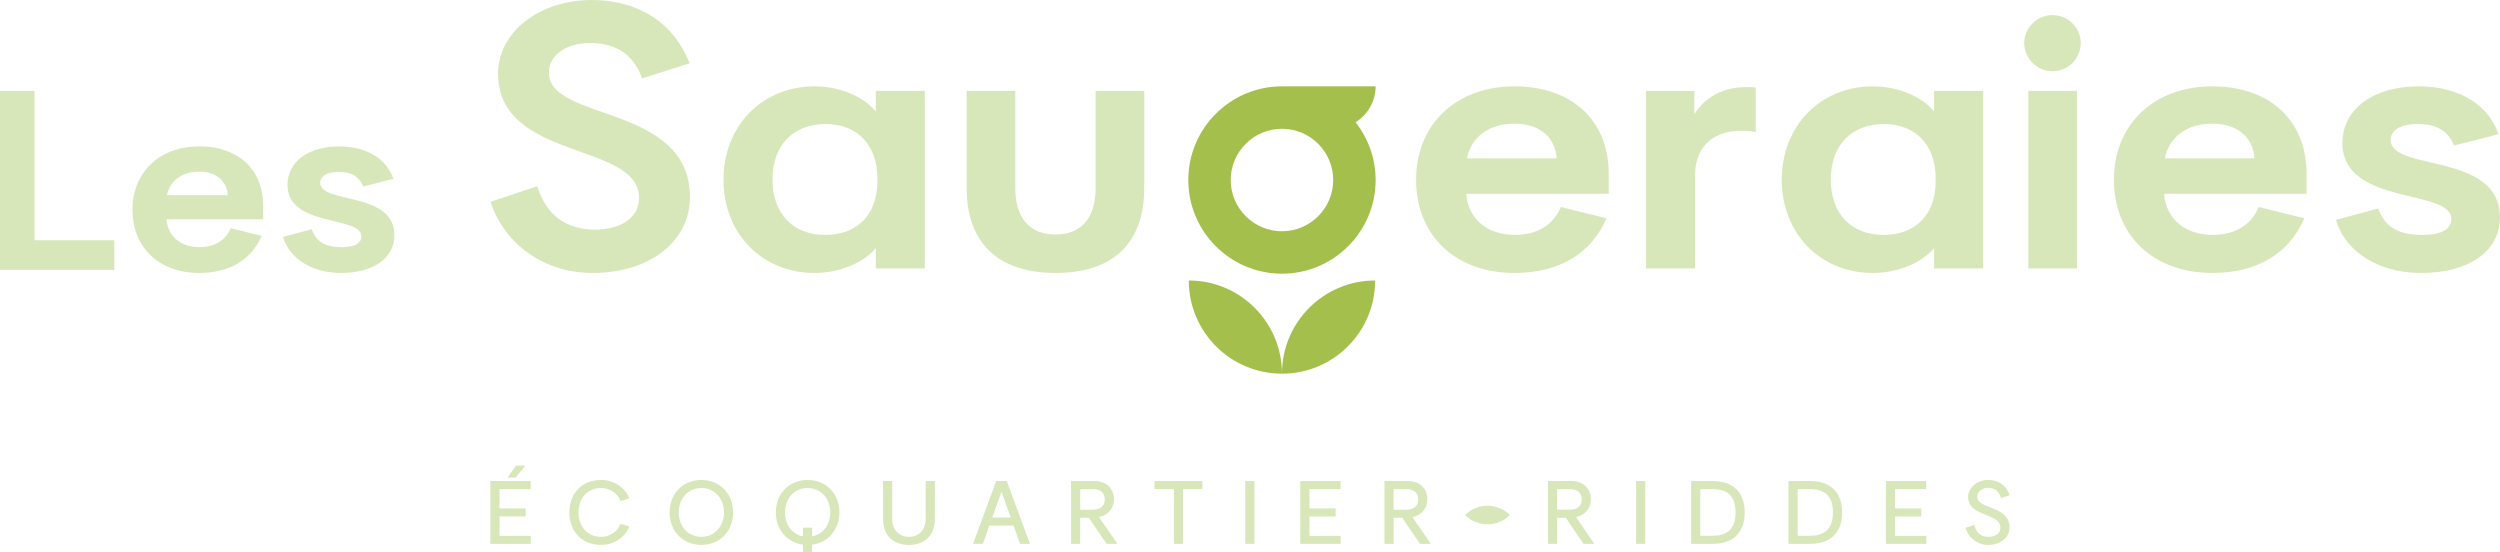 <svg xmlns="http://www.w3.org/2000/svg" id="Calque_1" width="133.809mm" height="29.565mm" viewBox="0 0 379.3 83.806"><path d="M78.276,70.653h1.43l-1.497,1.811h-1.212l1.279-1.811ZM74.396,72.981h6.114v1.212h-4.725v2.941h3.976v1.225h-3.976v2.941h4.738v1.212h-6.127v-9.531Z" style="fill: #d8e7ba;"></path><g><path d="M86.38,77.747c0-2.927,1.961-4.929,4.833-4.929,1.893,0,3.622,1.13,4.276,2.791l-1.334.422c-.45-1.184-1.648-1.988-2.942-1.988-2.042,0-3.444,1.498-3.444,3.704s1.402,3.703,3.444,3.703c1.294,0,2.492-.803,2.942-1.987l1.334.422c-.654,1.661-2.383,2.791-4.276,2.791-2.872,0-4.833-2.002-4.833-4.929" style="fill: #d8e7ba;"></path><path d="M106.41,81.45c1.988,0,3.431-1.552,3.431-3.703s-1.443-3.704-3.431-3.704-3.431,1.553-3.431,3.704,1.443,3.703,3.431,3.703M101.59,77.747c0-2.859,2.029-4.929,4.82-4.929s4.82,2.07,4.82,4.929-2.029,4.929-4.82,4.929-4.82-2.07-4.82-4.929" style="fill: #d8e7ba;"></path><path d="M121.824,81.382v-1.32h1.389v1.32c1.634-.313,2.75-1.743,2.75-3.635,0-2.151-1.443-3.704-3.431-3.704s-3.431,1.553-3.431,3.704c0,1.892,1.103,3.309,2.723,3.635M121.824,82.635c-2.424-.327-4.112-2.274-4.112-4.888,0-2.859,2.029-4.929,4.82-4.929s4.82,2.07,4.82,4.929c0,2.628-1.702,4.575-4.139,4.888v1.171h-1.389v-1.171Z" style="fill: #d8e7ba;"></path><path d="M133.971,78.659v-5.678h1.402v5.719c0,1.77,1.076,2.75,2.533,2.75s2.532-.98,2.532-2.75v-5.719h1.403v5.678c0,2.914-1.879,4.017-3.935,4.017s-3.935-1.103-3.935-4.017" style="fill: #d8e7ba;"></path></g><path d="M153.347,78.523l-1.403-3.935-1.402,3.935h2.805ZM151.141,72.981h1.607l3.513,9.531h-1.498l-.981-2.764h-3.676l-.98,2.764h-1.498l3.513-9.531Z" style="fill: #d8e7ba;"></path><path d="M165.684,77.338c1.28,0,1.934-.544,1.934-1.566,0-.858-.518-1.566-1.798-1.566h-1.933v3.132s1.797,0,1.797 0ZM162.498,72.981h3.54c1.893,0,2.968,1.212,2.968,2.764,0,1.43-.912,2.41-2.26,2.71l2.791,4.057h-1.647l-2.696-3.948h-1.307v3.948h-1.389v-9.531Z" style="fill: #d8e7ba;"></path><polygon points="178.103 74.193 175.162 74.193 175.162 72.981 182.433 72.981 182.433 74.193 179.492 74.193 179.492 82.512 178.103 82.512 178.103 74.193" style="fill: #d8e7ba;"></polygon><rect x="188.929" y="72.981" width="1.389" height="9.531" style="fill: #d8e7ba;"></rect><polygon points="197.276 72.981 203.39 72.981 203.39 74.193 198.665 74.193 198.665 77.134 202.641 77.134 202.641 78.359 198.665 78.359 198.665 81.3 203.403 81.3 203.403 82.512 197.276 82.512 197.276 72.981" style="fill: #d8e7ba;"></polygon><g><path d="M213.235,77.338c1.28,0,1.934-.544,1.934-1.566,0-.858-.518-1.566-1.798-1.566h-1.933v3.132s1.797,0,1.797 0ZM210.049,72.981h3.54c1.893,0,2.968,1.212,2.968,2.764,0,1.43-.912,2.41-2.26,2.71l2.791,4.057h-1.647l-2.696-3.948h-1.307v3.948h-1.389v-9.531Z" style="fill: #d8e7ba;"></path><path d="M238.045,77.338c1.28,0,1.934-.544,1.934-1.566,0-.858-.518-1.566-1.798-1.566h-1.933v3.132s1.797,0,1.797 0ZM234.859,72.981h3.54c1.893,0,2.968,1.212,2.968,2.764,0,1.43-.912,2.41-2.26,2.71l2.791,4.057h-1.647l-2.696-3.948h-1.307v3.948h-1.389v-9.531Z" style="fill: #d8e7ba;"></path></g><rect x="248.231" y="72.981" width="1.389" height="9.531" style="fill: #d8e7ba;"></rect><g><path d="M259.819,81.287c2.355,0,3.499-1.158,3.499-3.54,0-2.383-1.144-3.541-3.499-3.541h-1.852v7.081h1.852ZM256.578,72.981h3.254c3.132,0,4.875,1.702,4.875,4.766,0,3.063-1.743,4.765-4.875,4.765h-3.254v-9.531Z" style="fill: #d8e7ba;"></path><path d="M274.592,81.287c2.356,0,3.5-1.158,3.5-3.54,0-2.383-1.144-3.541-3.5-3.541h-1.851v7.081h1.851ZM271.352,72.981h3.254c3.132,0,4.875,1.702,4.875,4.766,0,3.063-1.743,4.765-4.875,4.765h-3.254v-9.531Z" style="fill: #d8e7ba;"></path></g><polygon points="286.126 72.981 292.24 72.981 292.24 74.193 287.516 74.193 287.516 77.134 291.491 77.134 291.491 78.359 287.516 78.359 287.516 81.3 292.254 81.3 292.254 82.512 286.126 82.512 286.126 72.981" style="fill: #d8e7ba;"></polygon><g><path d="M298.232,80.075l1.334-.436c.205,1.13.926,1.811,2.124,1.811.913,0,1.811-.422,1.811-1.389,0-2.301-4.901-1.565-4.901-4.724,0-1.294,1.361-2.519,3.022-2.519,1.593,0,2.792.79,3.282,2.328l-1.335.422c-.231-.98-.816-1.552-1.947-1.552-.708,0-1.633.422-1.633,1.348,0,1.961,4.901,1.28,4.901,4.697,0,1.471-1.402,2.615-3.24,2.615-1.934,0-3.146-1.416-3.418-2.601" style="fill: #d8e7ba;"></path><path d="M222.277,78.141h0c1.88,1.88,4.928,1.88,6.808,0-1.88-1.88-4.928-1.88-6.808,0" style="fill: #d8e7ba;"></path><path d="M74.419,30.604l7.094-2.346c1.315,4.233,4.233,6.579,8.752,6.579,3.546,0,6.693-1.545,6.693-4.805,0-8.581-21.395-5.549-21.395-18.878C75.563,4.976,81.684 0,89.807 0,96.729 0,102.221,3.374,104.623,9.609l-7.207,2.289c-1.202-3.375-3.661-5.377-7.952-5.377-3.032,0-6.178,1.487-6.178,4.519,0,7.436,21.395,4.69,21.395,18.878,0,6.75-6.178,11.497-14.759,11.497-8.124,0-13.73-5.148-15.503-10.811" style="fill: #d8e7ba;"></path><path d="M146.663,28.545v-14.759h7.379v14.759c0,4.518,2.174,7.036,6.121,7.036,3.891,0,6.064-2.518,6.064-7.036v-14.759h7.379v14.759c0,8.294-4.69,12.871-13.443,12.871-8.752,0-13.5-4.577-13.5-12.871" style="fill: #d8e7ba;"></path><path d="M249.739,13.786h7.322v3.547c1.889-2.975,5.034-4.462,9.325-4.062v6.75c-5.492-.915-9.21,1.545-9.21,6.578v14.13h-7.437V13.786Z" style="fill: #d8e7ba;"></path><path d="M307.74,13.786h7.38v26.943h-7.38V13.786ZM311.401,2.287c2.403,0,4.29,1.946,4.29,4.234,0,2.345-1.887,4.29-4.29,4.29-2.345,0-4.29-1.945-4.29-4.29,0-2.288,1.945-4.234,4.29-4.234" style="fill: #d8e7ba;"></path><path d="M342.063,24.026c-.287-3.319-2.632-5.263-6.464-5.263-3.833,0-6.522,2.059-7.152,5.263h13.616ZM320.725,27.286c0-8.409,6.064-14.186,14.931-14.186,8.752,0,14.301,5.206,14.301,13.271v3.032h-21.623c.285,3.775,3.145,6.235,7.379,6.235,3.489,0,5.892-1.602,6.979-4.233l6.922,1.716c-2.346,5.435-7.266,8.295-13.958,8.295-9.039,0-14.931-5.778-14.931-14.13" style="fill: #d8e7ba;"></path><path d="M354.416,33.35l6.407-1.716c1.029,2.861,3.089,4.004,6.75,4.004,2.803,0,4.348-.858,4.348-2.403,0-4.69-16.533-1.944-16.533-11.555.057-5.263,4.806-8.58,11.612-8.58,6.408,0,10.698,3.089,12.071,7.265l-6.75,1.715c-.973-2.459-2.918-3.26-5.549-3.26-2.632,0-4.062.973-4.062,2.403,0,4.862,16.59,1.773,16.59,11.784,0,5.149-4.806,8.409-11.899,8.409-7.723,0-12.013-4.29-12.985-8.066" style="fill: #d8e7ba;"></path><path d="M194.5,56.693c7.808,0,14.138-6.33,14.138-14.138-7.809,0-14.138,6.33-14.138,14.138M180.362,42.555c0,7.808,6.33,14.138,14.138,14.138,0-7.808-6.33-14.138-14.138-14.138" style="fill: #a5bf4c;"></path></g><polygon points="0 13.785 0 40.95 17.347 40.95 17.347 36.448 5.239 36.448 5.239 13.785 0 13.785" style="fill: #d8e7ba;"></polygon><g><path d="M34.574,29.618c-.194-2.251-1.785-3.57-4.386-3.57-2.599,0-4.423,1.397-4.85,3.57h9.236ZM20.099,31.83c0-5.704,4.114-9.623,10.128-9.623,5.938,0,9.702,3.531,9.702,9.003v2.056h-14.669c.194,2.561,2.135,4.23,5.006,4.23,2.367,0,3.997-1.087,4.735-2.872l4.695,1.164c-1.591,3.687-4.928,5.627-9.469,5.627-6.131,0-10.128-3.919-10.128-9.585" style="fill: #d8e7ba;"></path><path d="M42.954,35.944l4.346-1.164c.699,1.94,2.096,2.716,4.579,2.716,1.902,0,2.95-.582,2.95-1.63,0-3.181-11.215-1.319-11.215-7.838.038-3.571,3.259-5.821,7.877-5.821,4.347,0,7.257,2.096,8.188,4.928l-4.579,1.164c-.659-1.668-1.979-2.212-3.764-2.212s-2.755.66-2.755,1.63c0,3.299,11.254,1.203,11.254,7.994,0,3.493-3.26,5.705-8.072,5.705-5.239,0-8.149-2.911-8.809-5.472" style="fill: #d8e7ba;"></path><path d="M285.777,35.638c4.862,0,7.894-3.089,7.894-8.123v-.514c0-4.977-3.032-8.181-7.836-8.181-4.977,0-8.066,3.26-8.066,8.409,0,5.205,3.089,8.409,8.008,8.409M270.332,27.286c0-8.237,5.892-14.186,13.844-14.186,3.775,0,7.436,1.544,9.266,3.832v-3.146h7.437v26.943h-7.437v-3.089c-1.83,2.231-5.491,3.776-9.324,3.776-7.894,0-13.786-5.949-13.786-14.13" style="fill: #d8e7ba;"></path><path d="M125.214,35.638c4.863,0,7.895-3.089,7.895-8.123v-.514c0-4.977-3.032-8.181-7.837-8.181-4.977,0-8.066,3.26-8.066,8.409,0,5.205,3.089,8.409,8.008,8.409M109.769,27.286c0-8.237,5.892-14.186,13.844-14.186,3.775,0,7.436,1.544,9.267,3.832v-3.146h7.437v26.943h-7.437v-3.089c-1.831,2.231-5.492,3.776-9.325,3.776-7.894,0-13.786-5.949-13.786-14.13" style="fill: #d8e7ba;"></path><path d="M236.184,24.026c-.287-3.319-2.632-5.263-6.464-5.263-3.833,0-6.522,2.059-7.152,5.263h13.616ZM214.846,27.286c0-8.409,6.064-14.186,14.931-14.186,8.752,0,14.301,5.206,14.301,13.271v3.032h-21.623c.285,3.775,3.145,6.235,7.379,6.235,3.489,0,5.892-1.602,6.979-4.233l6.922,1.716c-2.346,5.435-7.266,8.295-13.958,8.295-9.039,0-14.931-5.778-14.931-14.13" style="fill: #d8e7ba;"></path><path d="M202.272,27.312c0,4.286-3.487,7.772-7.772,7.772-4.286,0-7.773-3.486-7.773-7.772,0-4.286,3.487-7.773,7.773-7.773,4.285,0,7.772,3.487,7.772,7.773M208.711,13.1h-14.211c-7.836,0-14.211,6.376-14.211,14.212s6.375,14.212,14.211,14.212c7.835,0,14.211-6.376,14.211-14.212,0-3.306-1.144-6.344-3.045-8.761,1.823-1.137,3.045-3.145,3.045-5.451" style="fill: #a5bf4c;"></path></g></svg>